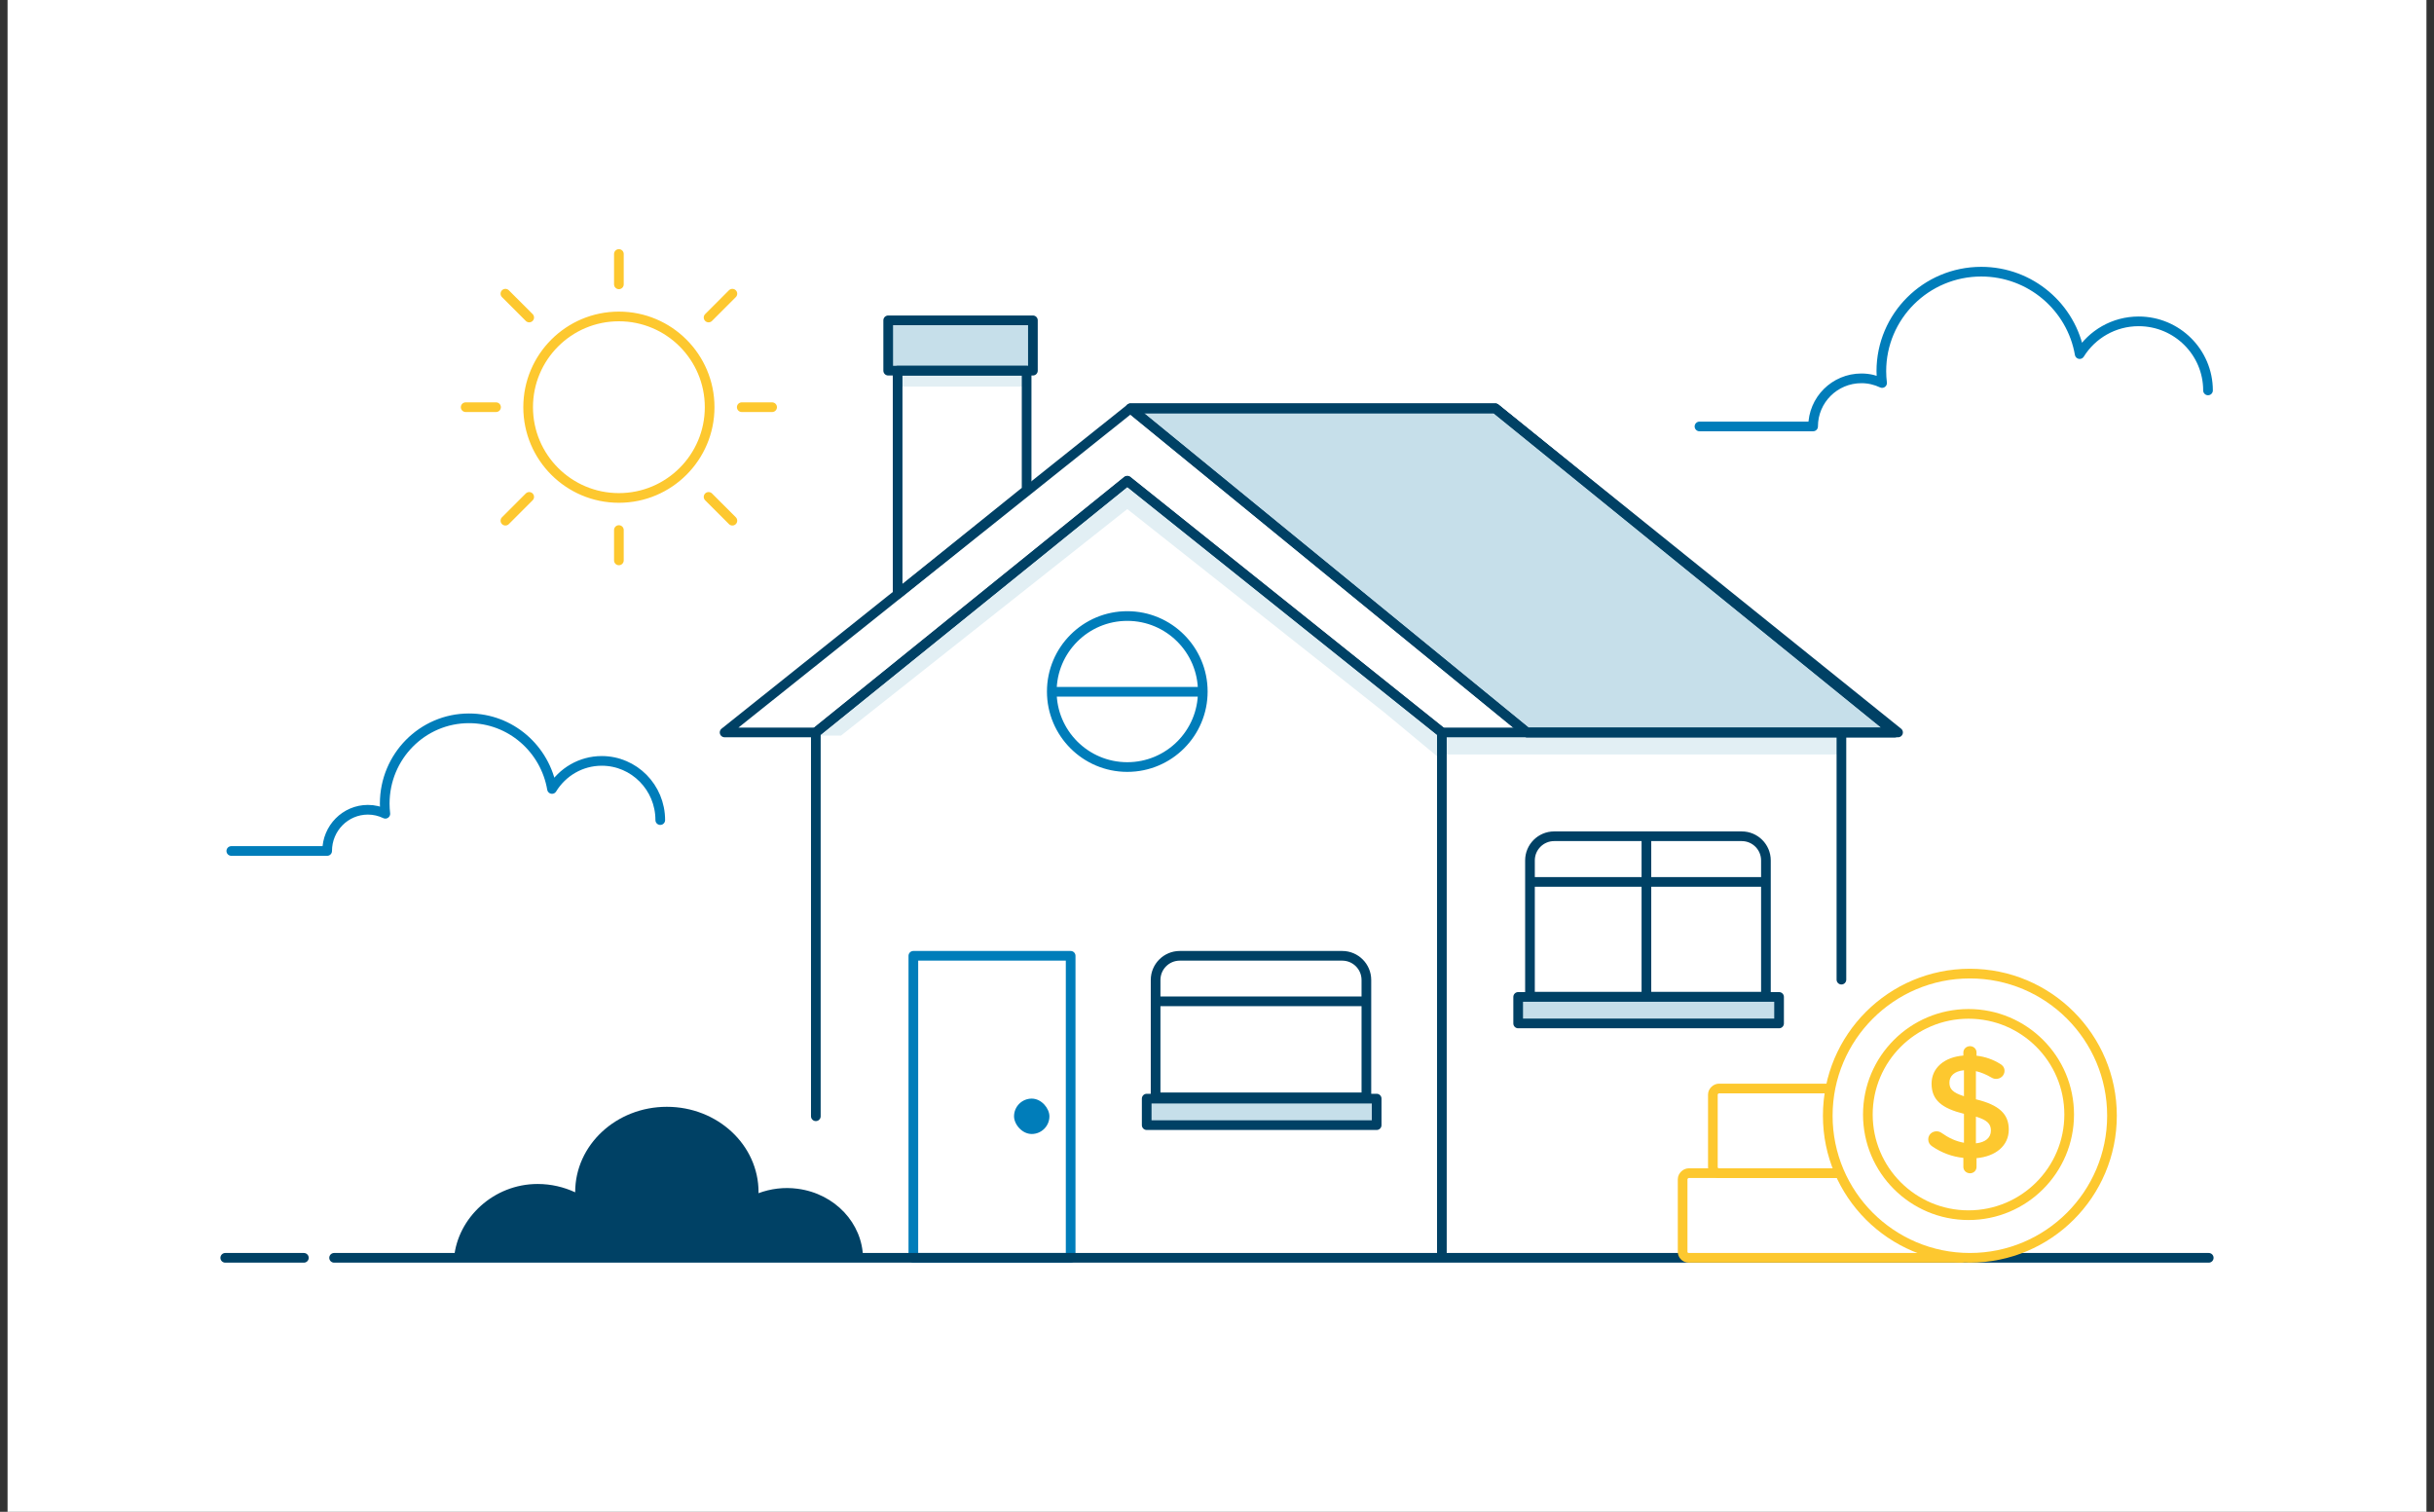 <svg width="161" height="100" viewBox="0 0 161 100" fill="none" xmlns="http://www.w3.org/2000/svg">
<rect x="0" y="0" width="161" height="100" fill="#333333" stroke="none"/>
<rect width="160" height="100" transform="translate(0.5)" fill="white"/>
<path d="M76.435 66.234H90.475" stroke="#004165" stroke-width="0.64"/>
<path d="M101.298 58.336H116.801" stroke="#004165" stroke-width="0.64"/>
<path d="M121.595 48.656H95.375V49.905H121.595V48.656Z" fill="#E2EFF4"/>
<path d="M54.173 48.656L74.566 31.864L95.167 48.656V50.113L91.54 47.103L74.566 33.673L55.629 48.656H54.173Z" fill="#E2EFF4"/>
<path d="M121.803 48.656V64.8M53.965 48.448H47.93L74.774 27.014H98.913L125.549 48.448H95.375L74.566 31.8L53.965 48.448Z" stroke="#004165" stroke-width="0.64" stroke-linecap="round" stroke-linejoin="round"/>
<path d="M98.913 27.014H74.774L100.994 48.448H125.341L98.913 27.014Z" fill="#C6DFEA" stroke="#004165" stroke-width="0.64" stroke-linecap="round" stroke-linejoin="round"/>
<path d="M98.913 27.014H74.774L100.994 48.448H125.341L98.913 27.014Z" stroke="#004165" stroke-width="0.64" stroke-linecap="round" stroke-linejoin="round"/>
<path d="M70.82 63.223H60.415V83.2H70.82V63.223Z" stroke="#007DBA" stroke-width="0.64" stroke-linecap="round" stroke-linejoin="round"/>
<path d="M38.046 78.867C37.298 78.518 36.455 78.316 35.56 78.316C32.655 78.316 30.275 80.555 30.034 83.2H57.086C57.049 80.933 55.253 78.962 52.763 78.632C51.853 78.51 50.967 78.628 50.172 78.925C50.172 78.901 50.175 78.878 50.175 78.853C50.175 75.737 47.461 73.211 44.109 73.211C40.761 73.211 38.046 75.738 38.046 78.853V78.867Z" fill="#004165"/>
<path d="M88.781 63.223H78.039C77.155 63.223 76.439 63.939 76.439 64.823V72.587H90.381V64.823C90.381 63.939 89.665 63.223 88.781 63.223Z" stroke="#004165" stroke-width="0.64" stroke-linecap="round" stroke-linejoin="round"/>
<path d="M101.202 65.928V56.915C101.202 56.032 101.918 55.315 102.802 55.315H115.209C116.093 55.315 116.809 56.03 116.809 56.914V65.928H101.202Z" stroke="#004165" stroke-width="0.64" stroke-linecap="round" stroke-linejoin="round"/>
<path d="M108.904 55.315V65.72" stroke="#004165" stroke-width="0.64" stroke-linecap="round" stroke-linejoin="round"/>
<path d="M53.964 73.836V48.448L74.566 31.801L95.375 48.448V82.992" stroke="#004165" stroke-width="0.64" stroke-linecap="round" stroke-linejoin="round"/>
<rect x="59.469" y="24.405" width="8.483" height="1.17" fill="#E2EFF4"/>
<rect x="58.751" y="21.188" width="9.572" height="3.33" fill="#C6DFEA" stroke="#004165" stroke-width="0.64" stroke-linecap="round" stroke-linejoin="round"/>
<rect x="75.85" y="72.669" width="15.211" height="1.755" fill="#C6DFEA" stroke="#004165" stroke-width="0.64" stroke-linecap="round" stroke-linejoin="round"/>
<rect x="100.421" y="65.942" width="17.258" height="1.755" fill="#C6DFEA" stroke="#004165" stroke-width="0.64" stroke-linecap="round" stroke-linejoin="round"/>
<path d="M59.375 24.517V39.292L67.907 32.425V24.517H59.375Z" stroke="#004165" stroke-width="0.64" stroke-linecap="round" stroke-linejoin="round"/>
<path d="M43.674 54.246C43.674 52.083 41.941 50.33 39.804 50.33C38.414 50.33 37.195 51.073 36.513 52.187C36.059 49.533 33.774 47.514 31.022 47.514C27.943 47.514 25.448 50.039 25.448 53.155C25.448 53.383 25.462 53.606 25.488 53.827C25.138 53.658 24.748 53.562 24.335 53.562C22.846 53.562 21.64 54.783 21.64 56.289H15.3" stroke="#007DBA" stroke-width="0.64" stroke-linecap="round" stroke-linejoin="round"/>
<path d="M146.052 25.825C146.052 23.302 143.998 21.256 141.465 21.256C139.816 21.256 138.372 22.122 137.563 23.422C137.025 20.326 134.316 17.97 131.053 17.97C127.403 17.97 124.444 20.917 124.444 24.552C124.444 24.817 124.462 25.078 124.492 25.335C124.077 25.139 123.615 25.026 123.125 25.026C121.36 25.026 119.93 26.451 119.93 28.208H112.414" stroke="#007DBA" stroke-width="0.64" stroke-linecap="round" stroke-linejoin="round"/>
<path fill-rule="evenodd" clip-rule="evenodd" d="M46.87 32.867L48.444 34.441L46.87 32.867ZM46.87 21.002L48.444 19.427L46.87 21.002ZM35.005 21.002L33.431 19.427L35.005 21.002ZM35.005 32.867L33.431 34.441L35.005 32.867ZM46.94 26.934C46.94 23.619 44.253 20.932 40.937 20.932C37.622 20.932 34.935 23.619 34.935 26.934C34.935 30.25 37.622 32.937 40.937 32.937C44.253 32.937 46.94 30.25 46.94 26.934V26.934Z" stroke="#FDC82F" stroke-width="0.64" stroke-linecap="round" stroke-linejoin="round"/>
<path d="M32.811 26.934H30.803M40.937 35.06V37.068V35.06ZM49.064 26.934H51.072H49.064ZM40.937 18.808V16.8V18.808Z" stroke="#FDC82F" stroke-width="0.64" stroke-linecap="round" stroke-linejoin="round"/>
<rect x="67.075" y="72.669" width="2.34" height="2.34" rx="1.17" fill="#007DBA"/>
<path d="M69.707 45.759L79.36 45.759" stroke="#007DBA" stroke-width="0.64"/>
<path d="M79.56 45.743C79.56 48.501 77.324 50.737 74.566 50.737C71.808 50.737 69.572 48.501 69.572 45.743C69.572 42.985 71.808 40.748 74.566 40.748C77.324 40.748 79.56 42.985 79.56 45.743Z" stroke="#007DBA" stroke-width="0.64" stroke-linecap="round" stroke-linejoin="round"/>
<path d="M146.1 83.2L22.1 83.2" stroke="#004165" stroke-width="0.64" stroke-linecap="round" stroke-linejoin="round"/>
<path d="M20.1 83.2H14.9" stroke="#004165" stroke-width="0.64" stroke-linecap="round" stroke-linejoin="round"/>
<rect x="111.3" y="83.2" width="5.6" height="18.8" rx="0.4" transform="rotate(-90 111.3 83.2)" fill="white" stroke="#FDC82F" stroke-width="0.64"/>
<rect x="113.3" y="77.6" width="5.6" height="18.8" rx="0.4" transform="rotate(-90 113.3 77.6)" fill="white" stroke="#FDC82F" stroke-width="0.64"/>
<circle cx="130.3" cy="73.8" r="9.4" fill="white" stroke="#FDC82F" stroke-width="0.64"/>
<circle cx="130.21" cy="73.722" r="6.658" fill="white" stroke="#FDC82F" stroke-width="0.64"/>
<path fill-rule="evenodd" clip-rule="evenodd" d="M129.869 69.618C129.869 69.385 130.069 69.2 130.31 69.2C130.55 69.2 130.74 69.385 130.74 69.618V69.831C131.331 69.899 131.831 70.084 132.292 70.365C132.452 70.453 132.592 70.598 132.592 70.831C132.592 71.132 132.342 71.365 132.032 71.365C131.932 71.365 131.831 71.336 131.731 71.278C131.381 71.074 131.04 70.928 130.7 70.851V72.715C132.222 73.084 132.873 73.676 132.873 74.715C132.873 75.783 132.012 76.492 130.74 76.608V77.191C130.74 77.424 130.55 77.608 130.31 77.608C130.069 77.608 129.869 77.424 129.869 77.191V76.589C129.118 76.511 128.427 76.249 127.816 75.832C127.646 75.725 127.546 75.569 127.546 75.365C127.546 75.064 127.786 74.832 128.097 74.832C128.217 74.832 128.337 74.87 128.427 74.938C128.898 75.268 129.358 75.492 129.909 75.589V73.676C128.447 73.307 127.766 72.773 127.766 71.676C127.766 70.637 128.617 69.919 129.869 69.822V69.618ZM131.691 74.783C131.691 74.356 131.471 74.094 130.7 73.861V75.628C131.341 75.56 131.691 75.249 131.691 74.783ZM129.909 72.511C129.138 72.268 128.948 72.016 128.948 71.608C128.948 71.181 129.268 70.85 129.909 70.792V72.511Z" fill="#FDC82F"/>
</svg>
